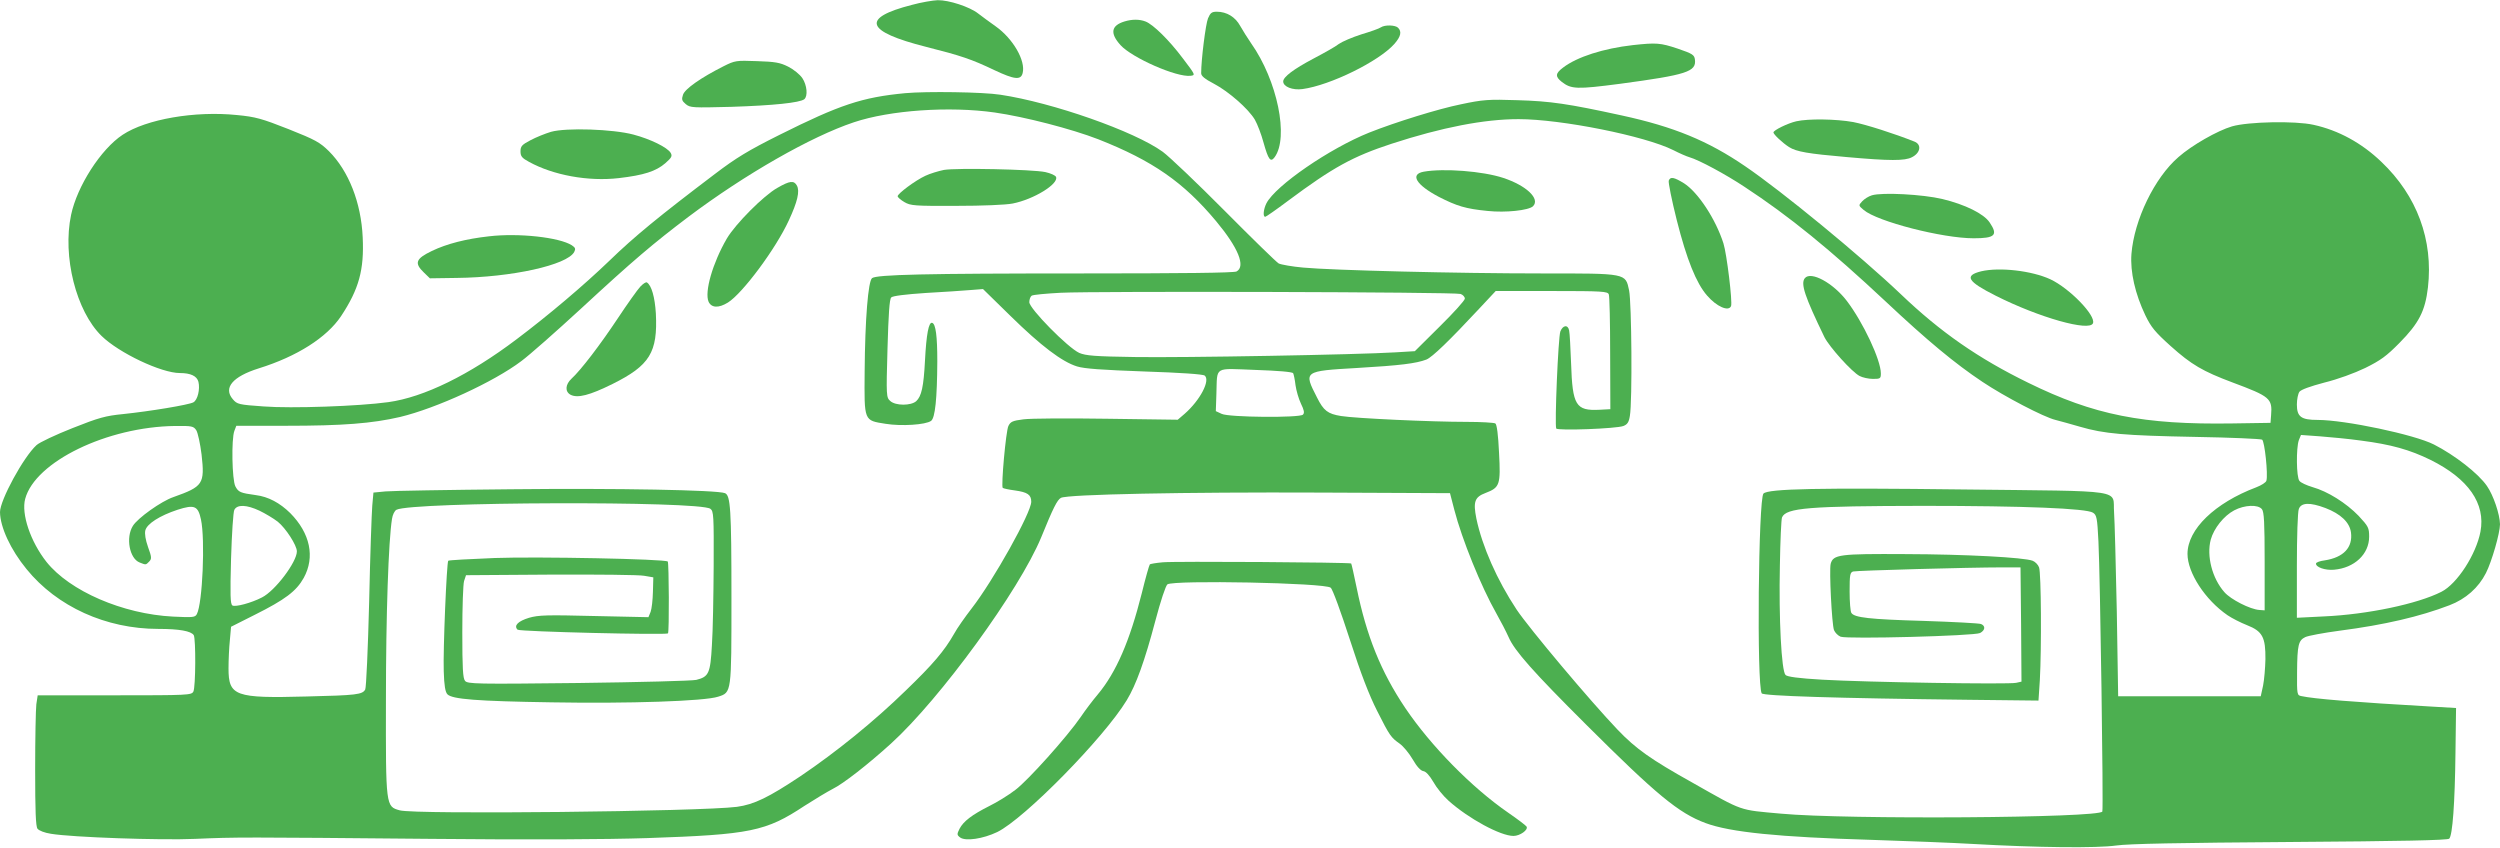<?xml version="1.0" standalone="no"?>
<!DOCTYPE svg PUBLIC "-//W3C//DTD SVG 20010904//EN"
 "http://www.w3.org/TR/2001/REC-SVG-20010904/DTD/svg10.dtd">
<svg version="1.0" xmlns="http://www.w3.org/2000/svg"
 width="1280pt" height="434pt" viewBox="0 0 1280 434"
 preserveAspectRatio="xMidYMid meet">
<g transform="translate(0,434) scale(0.1,-0.1)"
fill="#4caf50" stroke="none">
<path d="M4669 4315 c-262 -67 -239 -136 73 -215 178 -45 232 -63 349 -119
104 -49 136 -52 145 -15 16 63 -49 176 -138 239 -31 22 -72 52 -90 66 -43 34
-150 69 -207 68 -25 -1 -85 -11 -132 -24z"/>
<path d="M6185 4246 c-12 -29 -35 -211 -35 -281 0 -14 18 -29 64 -53 76 -40
177 -128 211 -185 13 -23 33 -75 44 -116 25 -89 36 -104 57 -76 74 101 14 393
-120 583 -18 26 -43 66 -56 89 -25 46 -69 73 -120 73 -26 0 -33 -6 -45 -34z"/>
<path d="M5757 4230 c-68 -21 -75 -60 -20 -121 59 -65 288 -166 359 -157 25 3
25 4 -39 88 -71 95 -153 175 -192 190 -31 12 -69 12 -108 0z"/>
<path d="M7070 4200 c-8 -6 -53 -22 -100 -36 -47 -15 -98 -37 -115 -49 -16
-13 -75 -46 -130 -75 -102 -54 -155 -94 -155 -117 0 -27 48 -46 99 -39 141 19
392 142 471 232 32 37 38 62 18 82 -14 14 -67 16 -88 2z"/>
<path d="M8360 4109 c-150 -17 -285 -60 -357 -115 -40 -30 -41 -46 -7 -73 49
-38 77 -39 299 -10 342 46 391 62 383 124 -3 24 -12 30 -88 56 -90 30 -110 31
-230 18z"/>
<path d="M3705 4001 c-117 -59 -198 -116 -208 -146 -8 -24 -6 -31 14 -48 23
-19 35 -19 234 -14 215 7 350 21 373 39 19 16 14 72 -10 108 -13 19 -45 45
-73 59 -42 21 -67 25 -160 28 -106 4 -112 3 -170 -26z"/>
<path d="M4635 3863 c-221 -21 -335 -59 -645 -214 -158 -79 -221 -117 -330
-200 -285 -216 -410 -318 -540 -444 -132 -127 -313 -280 -475 -402 -242 -183
-475 -297 -657 -322 -152 -21 -496 -33 -638 -22 -128 9 -136 11 -158 37 -50
58 -1 116 133 158 196 61 348 158 421 267 92 139 119 238 111 404 -8 178 -72
340 -173 441 -47 46 -69 58 -207 113 -137 54 -169 63 -264 72 -215 22 -464
-21 -585 -101 -112 -74 -233 -263 -264 -410 -45 -213 26 -493 156 -620 89 -87
306 -190 401 -190 55 0 87 -15 95 -45 9 -38 -4 -93 -26 -105 -24 -13 -224 -46
-359 -60 -91 -9 -124 -18 -260 -72 -86 -34 -169 -73 -184 -87 -67 -61 -187
-282 -187 -343 1 -77 54 -192 136 -292 156 -192 407 -306 674 -306 109 0 168
-11 182 -32 11 -19 10 -266 -2 -289 -10 -18 -25 -19 -404 -19 l-393 0 -7 -46
c-3 -26 -6 -176 -6 -333 0 -214 3 -292 12 -304 8 -10 36 -21 69 -26 107 -18
561 -34 739 -26 211 9 232 9 1210 0 508 -5 889 -3 1105 4 528 18 606 34 804
165 53 34 118 73 145 87 53 26 179 124 298 232 252 229 657 785 769 1056 61
150 82 192 101 202 33 18 636 30 1328 27 l664 -3 22 -85 c39 -151 137 -393
216 -532 21 -37 49 -91 62 -120 30 -70 127 -179 398 -449 359 -358 473 -452
610 -503 126 -47 374 -72 848 -86 184 -6 418 -15 520 -21 334 -19 637 -22 735
-8 64 9 324 14 892 18 569 4 805 9 813 17 17 17 29 181 32 439 l3 230 -120 7
c-403 23 -609 40 -672 54 -22 4 -23 8 -22 122 1 140 7 163 42 180 14 7 94 22
177 33 230 30 409 72 561 130 84 32 149 90 187 165 30 59 72 205 72 250 -1 51
-34 149 -67 196 -44 64 -165 158 -271 212 -100 51 -456 126 -596 126 -84 0
-106 16 -106 79 0 26 6 55 13 65 8 11 55 28 127 47 69 17 154 48 210 75 79 39
109 61 175 128 100 101 132 164 146 284 28 243 -56 470 -238 643 -101 97 -220
162 -348 190 -94 21 -334 16 -417 -8 -75 -22 -206 -97 -274 -157 -123 -106
-227 -322 -241 -496 -7 -92 19 -205 71 -314 30 -62 50 -86 130 -158 106 -95
164 -129 316 -186 193 -72 205 -82 198 -168 l-3 -39 -195 -3 c-458 -7 -709 43
-1045 208 -256 125 -450 260 -652 453 -208 198 -611 529 -798 656 -190 130
-365 202 -632 260 -275 60 -364 73 -533 78 -149 5 -177 3 -290 -21 -114 -23
-334 -91 -470 -145 -202 -81 -479 -271 -526 -362 -15 -30 -19 -69 -6 -69 4 0
57 37 117 82 231 172 332 227 530 292 258 84 474 126 650 126 218 0 648 -86
793 -159 31 -16 68 -32 82 -36 49 -14 186 -88 281 -151 229 -150 441 -323 724
-588 213 -200 354 -317 495 -411 112 -75 315 -181 374 -195 22 -6 79 -21 126
-35 123 -36 225 -45 592 -52 180 -3 333 -10 340 -14 13 -8 31 -179 22 -210 -2
-9 -26 -24 -52 -34 -212 -80 -352 -215 -352 -341 0 -96 90 -235 205 -314 22
-15 67 -38 100 -51 79 -31 95 -62 94 -174 -1 -44 -6 -105 -12 -135 l-12 -55
-365 0 -365 0 -7 435 c-5 239 -11 467 -14 507 -9 120 77 107 -775 117 -735 9
-995 4 -1020 -21 -26 -26 -35 -981 -9 -1023 8 -13 373 -25 1066 -33 l351 -4 7
105 c9 162 7 548 -4 577 -5 14 -20 29 -33 34 -45 17 -340 33 -652 34 -338 2
-369 -2 -382 -50 -8 -34 6 -309 17 -339 6 -14 20 -28 34 -34 35 -13 686 4 714
19 26 14 29 36 5 46 -10 4 -142 11 -294 16 -279 8 -355 17 -370 41 -5 7 -9 57
-9 110 0 84 2 97 18 102 18 5 597 21 762 21 l95 0 3 -292 2 -293 -27 -6 c-36
-9 -771 3 -993 16 -122 7 -179 15 -188 24 -21 20 -35 290 -29 561 2 127 7 237
11 246 21 49 139 58 721 59 522 0 837 -13 871 -35 19 -12 22 -26 28 -147 9
-180 26 -1366 20 -1383 -13 -33 -1312 -42 -1644 -11 -220 20 -190 9 -455 159
-213 119 -289 173 -382 270 -143 150 -453 519 -518 616 -100 151 -176 323
-206 466 -17 86 -9 110 47 131 73 28 78 41 69 207 -4 88 -11 145 -19 149 -6 4
-72 8 -146 8 -182 0 -571 18 -644 30 -68 11 -89 27 -123 95 -69 135 -70 135
206 151 221 13 301 23 354 43 30 12 118 97 269 259 l86 92 286 0 c261 0 287
-2 293 -17 4 -10 7 -146 7 -303 l1 -285 -56 -3 c-121 -6 -138 22 -145 237 -3
80 -7 156 -10 169 -6 31 -32 28 -45 -5 -11 -29 -30 -481 -21 -497 7 -12 309
-1 344 13 20 8 28 19 33 52 13 74 9 579 -4 642 -19 89 -10 87 -448 87 -427 0
-1072 16 -1221 30 -56 5 -112 15 -125 21 -12 7 -136 128 -277 270 -140 141
-283 277 -317 302 -145 105 -564 252 -831 292 -89 14 -377 18 -487 8z m458
-99 c154 -22 393 -84 530 -137 279 -110 437 -220 604 -420 113 -136 152 -231
104 -257 -13 -7 -279 -10 -793 -10 -804 0 -1049 -6 -1073 -24 -20 -15 -36
-211 -38 -478 -2 -257 -5 -250 108 -268 80 -13 204 -5 232 15 21 15 31 114 32
305 0 129 -8 191 -26 197 -18 6 -30 -58 -37 -192 -7 -136 -18 -184 -45 -209
-27 -24 -106 -24 -133 1 -20 18 -21 24 -14 268 5 176 10 253 19 262 7 8 73 16
177 23 91 5 194 12 229 15 l64 5 141 -138 c156 -153 263 -234 340 -258 38 -12
129 -18 346 -26 185 -6 300 -14 308 -21 30 -24 -23 -126 -103 -196 l-35 -30
-362 5 c-200 3 -392 2 -428 -3 -56 -7 -66 -12 -77 -34 -13 -27 -38 -307 -29
-317 4 -3 31 -9 62 -13 65 -9 84 -22 84 -58 0 -56 -194 -403 -305 -546 -34
-44 -75 -102 -90 -130 -50 -88 -109 -157 -247 -290 -162 -158 -356 -315 -538
-438 -165 -110 -239 -146 -327 -158 -186 -24 -1648 -40 -1726 -18 -72 20 -72
17 -71 569 0 430 13 811 31 923 3 21 13 42 23 47 77 41 1551 46 1607 5 17 -12
18 -35 17 -292 -1 -153 -4 -335 -9 -406 -8 -145 -16 -162 -80 -178 -22 -5
-294 -12 -605 -16 -522 -6 -566 -5 -579 11 -11 13 -14 65 -14 249 0 128 4 245
9 262 l10 30 433 3 c238 1 454 -1 479 -6 l47 -8 -2 -74 c-1 -41 -6 -87 -12
-103 l-11 -27 -277 6 c-242 6 -285 5 -334 -9 -56 -17 -80 -40 -59 -61 10 -10
760 -28 770 -19 7 6 5 361 -1 368 -13 13 -669 26 -886 18 -128 -5 -235 -11
-238 -14 -8 -9 -27 -458 -23 -566 2 -74 8 -107 19 -118 25 -25 149 -35 534
-41 392 -7 784 6 852 29 69 22 68 18 68 507 0 456 -5 523 -33 535 -38 16 -552
26 -1097 20 -319 -3 -608 -8 -641 -11 l-62 -6 -6 -67 c-3 -36 -11 -259 -16
-495 -6 -236 -15 -437 -20 -446 -14 -26 -43 -30 -300 -36 -367 -10 -400 2
-400 144 0 42 3 108 7 145 l6 68 121 61 c156 78 213 121 251 189 59 107 33
229 -69 332 -53 52 -112 84 -176 92 -80 11 -89 15 -105 45 -17 34 -21 242 -5
284 l10 26 252 0 c295 0 443 12 586 45 187 45 481 180 621 286 42 31 180 153
306 269 266 246 370 334 550 470 290 218 628 411 847 484 185 62 489 83 721
50z m2385 -929 c12 -4 22 -15 22 -24 0 -9 -58 -73 -128 -142 l-128 -127 -99
-6 c-194 -12 -1093 -28 -1335 -24 -205 3 -251 7 -284 21 -58 26 -256 227 -256
260 0 14 6 29 12 33 7 5 74 11 148 15 183 9 2019 4 2048 -6z m-857 -406 c3 -6
9 -34 12 -61 4 -28 16 -70 28 -95 16 -33 19 -47 10 -56 -17 -17 -379 -14 -416
4 l-30 14 3 90 c5 142 -16 129 200 121 116 -4 189 -10 193 -17z m-5616 -292
c8 -13 20 -68 27 -124 17 -151 8 -164 -144 -218 -62 -21 -184 -108 -208 -148
-37 -60 -17 -167 35 -187 33 -13 31 -13 49 5 13 14 13 22 -6 74 -13 37 -18 68
-14 85 8 34 74 76 165 106 87 28 105 20 120 -50 22 -102 8 -429 -21 -484 -9
-17 -19 -18 -122 -13 -258 13 -529 131 -648 280 -82 104 -130 246 -109 323 51
190 420 369 768 373 86 1 94 -1 108 -22z m11085 -53 c153 -20 247 -46 355 -99
193 -96 282 -223 255 -367 -22 -116 -119 -267 -200 -308 -122 -62 -378 -116
-601 -126 l-139 -7 0 266 c0 148 4 277 10 291 12 33 56 35 136 5 78 -30 124
-73 131 -125 10 -77 -38 -128 -134 -143 -24 -3 -44 -10 -45 -16 -2 -19 47 -36
92 -32 105 9 180 80 180 169 0 46 -4 53 -54 107 -64 66 -158 125 -236 147 -30
9 -61 23 -67 32 -16 19 -17 169 -3 208 l11 27 97 -7 c53 -4 148 -13 212 -22z
m-10761 -359 c29 -14 71 -39 93 -56 41 -33 98 -121 98 -152 0 -54 -111 -202
-179 -236 -54 -28 -136 -50 -151 -41 -11 7 -12 54 -7 240 4 128 11 240 17 250
15 28 63 26 129 -5z m10252 8 c11 -13 14 -69 14 -267 l0 -251 -27 2 c-47 3
-147 54 -179 91 -63 71 -92 186 -70 269 16 58 67 122 120 150 53 28 122 31
142 6z"/>
<path d="M4833 3470 c-29 -6 -72 -19 -95 -30 -52 -24 -143 -92 -142 -105 1 -6
16 -19 35 -30 31 -18 51 -20 264 -19 134 0 255 5 290 12 107 21 236 100 222
136 -3 8 -28 19 -55 25 -67 14 -455 22 -519 11z"/>
<path d="M3980 3378 c-70 -39 -215 -185 -259 -260 -72 -124 -115 -273 -93
-323 15 -32 52 -33 99 -4 75 47 245 275 312 421 44 95 57 149 41 178 -15 27
-36 25 -100 -12z"/>
<path d="M3278 2872 c-14 -15 -66 -88 -115 -162 -91 -137 -189 -265 -237 -309
-32 -30 -34 -66 -5 -82 36 -19 98 -3 215 55 191 95 232 162 222 361 -5 83 -22
144 -46 159 -5 3 -20 -7 -34 -22z"/>
<path d="M9197 3719 c-44 -10 -117 -46 -117 -57 0 -10 47 -54 80 -75 38 -24
98 -34 293 -51 223 -20 300 -20 336 -1 44 22 51 65 13 80 -103 41 -247 87
-313 100 -88 16 -231 18 -292 4z"/>
<path d="M2821 3665 c-30 -9 -77 -28 -105 -43 -44 -23 -51 -31 -51 -57 0 -25
7 -34 44 -54 124 -68 302 -101 459 -83 129 15 190 35 238 76 33 29 37 37 28
53 -16 28 -104 71 -191 94 -105 28 -344 36 -422 14z"/>
<path d="M7290 3461 c-73 -13 -39 -68 77 -129 92 -47 137 -61 249 -72 93 -10
211 3 233 24 38 38 -34 106 -152 145 -106 35 -305 50 -407 32z"/>
<path d="M8544 3415 c-3 -8 15 -99 41 -202 51 -202 100 -323 155 -386 49 -57
111 -84 123 -54 8 21 -22 268 -39 321 -40 125 -130 261 -201 307 -52 32 -71
36 -79 14z"/>
<path d="M9584 3340 c-17 -5 -39 -19 -50 -31 -19 -21 -19 -21 8 -44 69 -59
403 -145 563 -145 110 0 126 16 82 81 -30 45 -126 92 -242 120 -100 24 -309
35 -361 19z"/>
<path d="M2503 3130 c-117 -13 -215 -38 -292 -75 -83 -40 -91 -62 -40 -111
l30 -29 137 2 c282 3 566 66 602 133 8 16 6 22 -12 34 -64 41 -273 64 -425 46z"/>
<path d="M10144 2951 c-89 -22 -71 -52 74 -125 222 -112 481 -185 498 -141 16
39 -120 179 -218 225 -95 44 -260 63 -354 41z"/>
<path d="M9241 2916 c-23 -28 -1 -93 100 -302 25 -50 141 -179 180 -199 15 -8
46 -15 69 -15 37 0 40 2 40 28 0 69 -91 262 -174 371 -71 93 -184 154 -215
117z"/>
<path d="M5953 1461 c-34 -3 -64 -8 -66 -11 -3 -3 -22 -69 -41 -147 -62 -246
-131 -405 -225 -518 -28 -33 -67 -85 -87 -115 -70 -102 -271 -326 -335 -374
-35 -27 -95 -64 -134 -83 -89 -45 -132 -78 -152 -116 -14 -28 -14 -32 3 -45
28 -20 117 -7 190 28 139 68 546 482 663 675 48 79 92 201 146 405 28 106 53
180 62 188 31 23 807 8 836 -17 10 -7 53 -126 98 -265 57 -177 99 -285 140
-366 65 -129 71 -136 116 -168 18 -13 48 -49 66 -80 21 -37 41 -58 54 -60 14
-2 32 -22 52 -56 16 -29 51 -72 78 -96 103 -92 266 -180 332 -180 33 0 77 31
67 48 -4 6 -46 38 -94 71 -187 129 -396 342 -527 536 -125 186 -199 370 -249
616 -14 67 -26 122 -28 124 -7 6 -909 12 -965 6z"/>
</g>
</svg>
